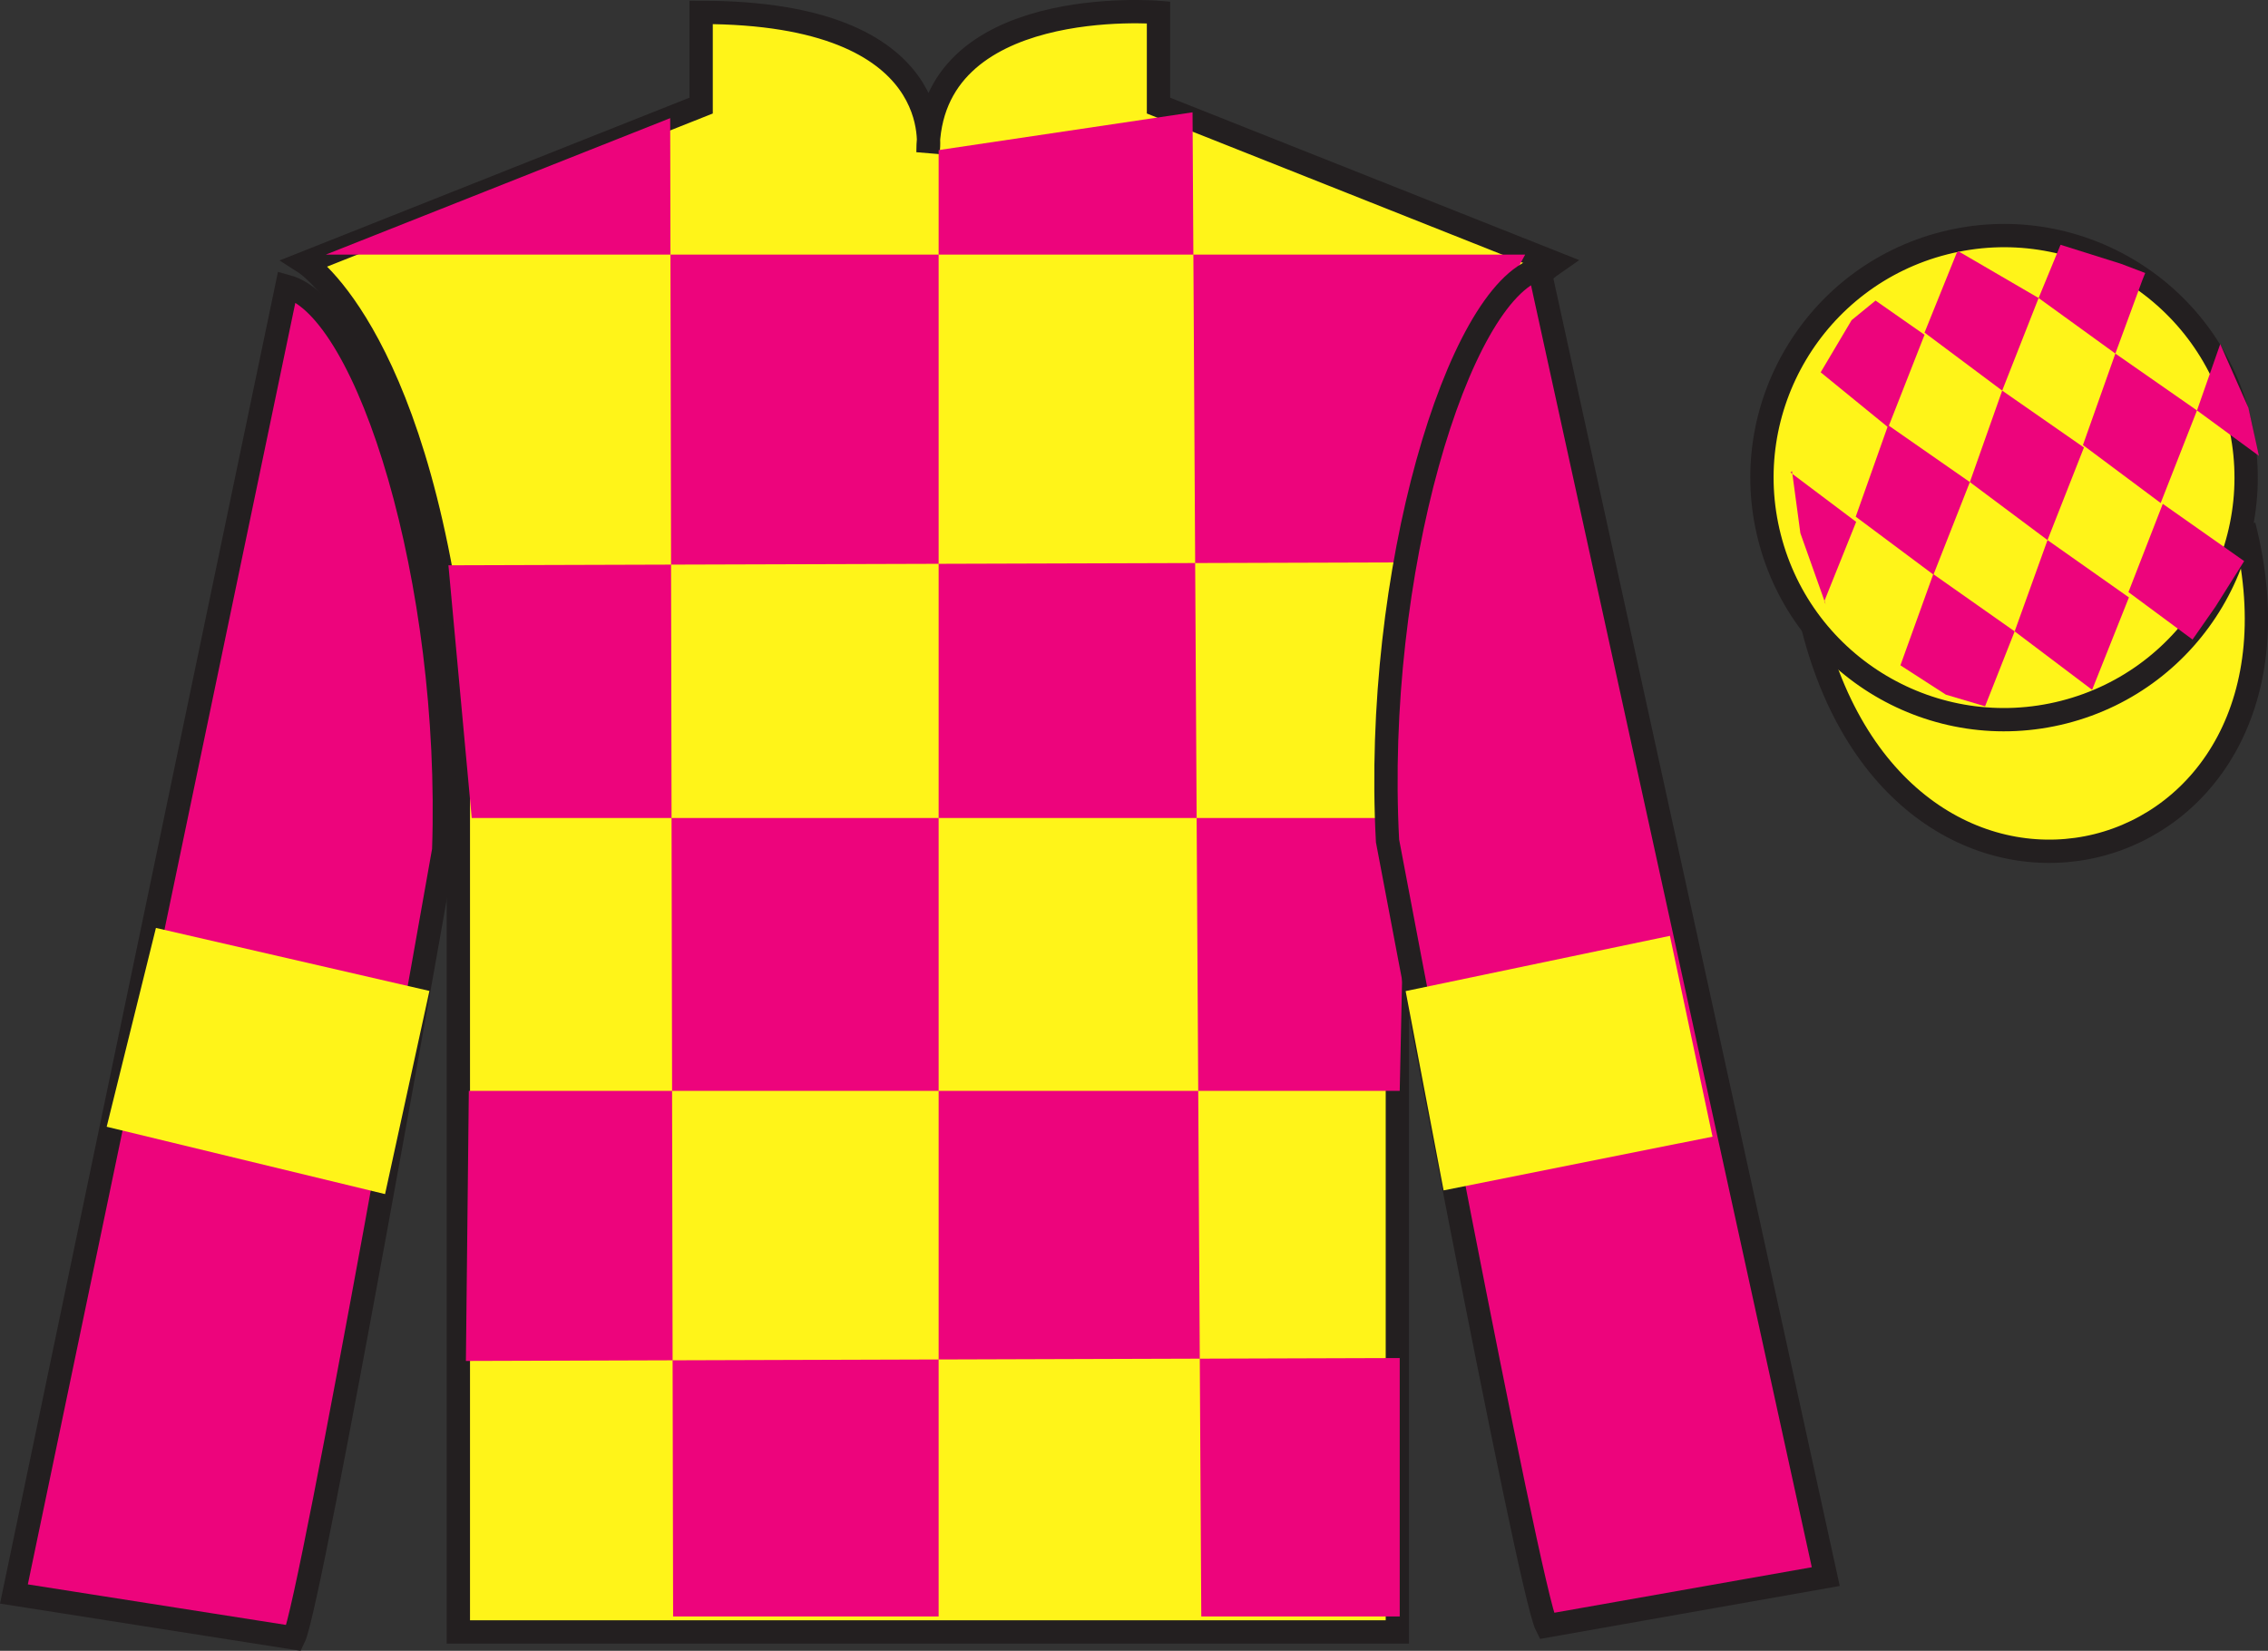 <?xml version="1.0" encoding="UTF-8"?>
<svg xmlns="http://www.w3.org/2000/svg" xmlns:xlink="http://www.w3.org/1999/xlink" width="97.32pt" height="70.84pt" viewBox="0 0 97.32 70.84" version="1.1">
<rect x="0" y="0" width="97.32" height="70.84" fill="#333333" stroke="none"/>
<g id="surface0">
<path style="fill-rule:nonzero;fill:rgb(100%,95.41%,10.001%);fill-opacity:1;stroke-width:10;stroke-linecap:butt;stroke-linejoin:miter;stroke:rgb(13.73%,12.16%,12.549%);stroke-opacity:1;stroke-miterlimit:4;" d="M 778.008 438.986 C 817.734 283.361 1001.68 330.939 962.891 482.931 " transform="matrix(0.1,0,0,-0.1,0,70.84)"/>
<path style=" stroke:none;fill-rule:nonzero;fill:rgb(100%,95.41%,10.001%);fill-opacity:1;" d="M 13.086 11.281 C 13.086 11.281 18.168 14.531 19.668 29.867 C 19.668 29.867 19.668 44.867 19.668 70.031 L 59.961 70.031 L 59.961 29.699 C 59.961 29.699 61.75 14.699 66.711 11.281 L 49.711 4.531 L 49.711 0.531 C 49.711 0.531 39.82 -0.301 39.82 6.531 C 39.82 6.531 40.836 0.531 30.086 0.531 L 30.086 4.531 L 13.086 11.281 "/>
<path style="fill:none;stroke-width:10;stroke-linecap:butt;stroke-linejoin:miter;stroke:rgb(13.73%,12.16%,12.549%);stroke-opacity:1;stroke-miterlimit:4;" d="M 130.859 595.587 C 130.859 595.587 181.68 563.087 196.68 409.728 C 196.68 409.728 196.68 259.728 196.68 8.088 L 599.609 8.088 L 599.609 411.408 C 599.609 411.408 617.5 561.408 667.109 595.587 L 497.109 663.087 L 497.109 703.087 C 497.109 703.087 398.203 711.408 398.203 643.087 C 398.203 643.087 408.359 703.087 300.859 703.087 L 300.859 663.087 L 130.859 595.587 Z M 130.859 595.587 " transform="matrix(0.1,0,0,-0.1,0,70.84)"/>
<path style=" stroke:none;fill-rule:nonzero;fill:rgb(92.609%,1.646%,48.783%);fill-opacity:1;" d="M 28.758 5.07 L 28.883 69.367 L 40.277 69.367 L 40.277 6.441 L 51.172 4.82 L 51.547 69.367 L 60.062 69.367 L 60.062 58.277 L 19.992 58.402 L 20.117 46.812 L 60.062 46.812 L 60.312 35.102 L 20.242 35.102 L 19.242 24.258 L 60.812 24.133 C 61.062 18.84 65.445 10.926 65.445 10.926 L 13.98 10.926 L 28.758 5.07 "/>
<path style=" stroke:none;fill-rule:nonzero;fill:rgb(92.609%,1.646%,48.783%);fill-opacity:1;" d="M 12.613 70.289 C 13.352 68.781 19.039 36.477 19.039 36.477 C 19.43 24.973 15.816 13.254 12.309 12.289 L 0.598 68.402 L 12.613 70.289 "/>
<path style="fill:none;stroke-width:10;stroke-linecap:butt;stroke-linejoin:miter;stroke:rgb(13.73%,12.16%,12.549%);stroke-opacity:1;stroke-miterlimit:4;" d="M 126.133 5.509 C 133.516 20.587 190.391 343.634 190.391 343.634 C 194.297 458.673 158.164 575.861 123.086 585.509 L 5.977 24.377 L 126.133 5.509 Z M 126.133 5.509 " transform="matrix(0.1,0,0,-0.1,0,70.84)"/>
<path style=" stroke:none;fill-rule:nonzero;fill:rgb(92.609%,1.646%,48.783%);fill-opacity:1;" d="M 78.344 67.656 L 66.051 11.523 C 62.562 12.555 58.926 24.59 59.539 36.086 C 59.539 36.086 65.598 68.281 66.363 69.773 L 78.344 67.656 "/>
<path style="fill:none;stroke-width:10;stroke-linecap:butt;stroke-linejoin:miter;stroke:rgb(13.73%,12.16%,12.549%);stroke-opacity:1;stroke-miterlimit:4;" d="M 783.438 31.837 L 660.508 593.166 C 625.625 582.853 589.258 462.502 595.391 347.541 C 595.391 347.541 655.977 25.587 663.633 10.666 L 783.438 31.837 Z M 783.438 31.837 " transform="matrix(0.1,0,0,-0.1,0,70.84)"/>
<path style=" stroke:none;fill-rule:nonzero;fill:rgb(100%,95.41%,10.001%);fill-opacity:1;" d="M 88.562 30.559 C 94.117 29.141 97.473 23.484 96.059 17.93 C 94.641 12.371 88.984 9.016 83.426 10.434 C 77.867 11.852 74.512 17.508 75.93 23.062 C 77.348 28.621 83.004 31.977 88.562 30.559 "/>
<path style="fill:none;stroke-width:10;stroke-linecap:butt;stroke-linejoin:miter;stroke:rgb(13.73%,12.16%,12.549%);stroke-opacity:1;stroke-miterlimit:4;" d="M 885.625 402.814 C 941.172 416.994 974.727 473.556 960.586 529.103 C 946.406 584.689 889.844 618.244 834.258 604.064 C 778.672 589.884 745.117 533.322 759.297 477.775 C 773.477 422.189 830.039 388.634 885.625 402.814 Z M 885.625 402.814 " transform="matrix(0.1,0,0,-0.1,0,70.84)"/>
<path style=" stroke:none;fill-rule:nonzero;fill:rgb(100%,95.41%,10.001%);fill-opacity:1;" d="M 16.523 51.242 L 18.426 42.523 L 6.691 39.82 L 4.578 48.352 L 16.523 51.242 "/>
<path style=" stroke:none;fill-rule:nonzero;fill:rgb(100%,95.41%,10.001%);fill-opacity:1;" d="M 61.945 51.082 L 60.316 42.531 L 71.656 40.16 L 73.484 48.777 L 61.945 51.082 "/>
<path style=" stroke:none;fill-rule:nonzero;fill:rgb(92.609%,1.646%,48.783%);fill-opacity:1;" d="M 80.48 12.898 L 79.453 13.738 L 78.125 15.977 L 81.023 18.34 L 82.582 14.367 L 80.48 12.898 "/>
<path style=" stroke:none;fill-rule:nonzero;fill:rgb(92.609%,1.646%,48.783%);fill-opacity:1;" d="M 84.172 10.863 L 84.031 10.785 L 83.961 10.855 L 82.582 14.273 L 85.914 16.762 L 87.477 12.789 L 84.172 10.863 "/>
<path style=" stroke:none;fill-rule:nonzero;fill:rgb(92.609%,1.646%,48.783%);fill-opacity:1;" d="M 91.012 11.32 L 88.418 10.504 L 87.477 12.789 L 90.77 15.172 L 91.926 12.027 L 92.051 11.715 L 91.012 11.32 "/>
<path style=" stroke:none;fill-rule:nonzero;fill:rgb(92.609%,1.646%,48.783%);fill-opacity:1;" d="M 81.02 18.246 L 79.629 22.172 L 82.965 24.66 L 84.527 20.688 L 81.02 18.246 "/>
<path style=" stroke:none;fill-rule:nonzero;fill:rgb(92.609%,1.646%,48.783%);fill-opacity:1;" d="M 85.914 16.762 L 84.527 20.688 L 87.859 23.176 L 89.422 19.203 L 85.914 16.762 "/>
<path style=" stroke:none;fill-rule:nonzero;fill:rgb(92.609%,1.646%,48.783%);fill-opacity:1;" d="M 90.77 15.172 L 89.379 19.098 L 92.715 21.586 L 94.273 17.613 L 90.77 15.172 "/>
<path style=" stroke:none;fill-rule:nonzero;fill:rgb(92.609%,1.646%,48.783%);fill-opacity:1;" d="M 82.957 24.637 L 81.547 28.551 L 83.496 29.809 L 85.18 30.309 L 85.18 30.309 L 86.449 27.094 L 82.957 24.637 "/>
<path style=" stroke:none;fill-rule:nonzero;fill:rgb(92.609%,1.646%,48.783%);fill-opacity:1;" d="M 87.859 23.176 L 86.449 27.094 L 89.773 29.602 L 91.352 25.637 L 87.859 23.176 "/>
<path style=" stroke:none;fill-rule:nonzero;fill:rgb(92.609%,1.646%,48.783%);fill-opacity:1;" d="M 92.805 21.621 L 91.332 25.41 L 94.082 27.445 L 94.082 27.445 L 95.066 26.035 L 96.297 24.078 L 92.805 21.621 "/>
<path style=" stroke:none;fill-rule:nonzero;fill:rgb(92.609%,1.646%,48.783%);fill-opacity:1;" d="M 76.832 20.277 L 76.895 20.215 L 77.254 22.879 L 78.34 25.934 L 78.277 25.809 L 79.648 22.395 L 76.832 20.277 "/>
<path style=" stroke:none;fill-rule:nonzero;fill:rgb(92.609%,1.646%,48.783%);fill-opacity:1;" d="M 95.27 14.766 L 95.27 14.766 L 94.273 17.613 L 96.93 19.562 L 96.93 19.562 L 96.48 17.504 L 95.27 14.766 "/>
</g>
</svg>
